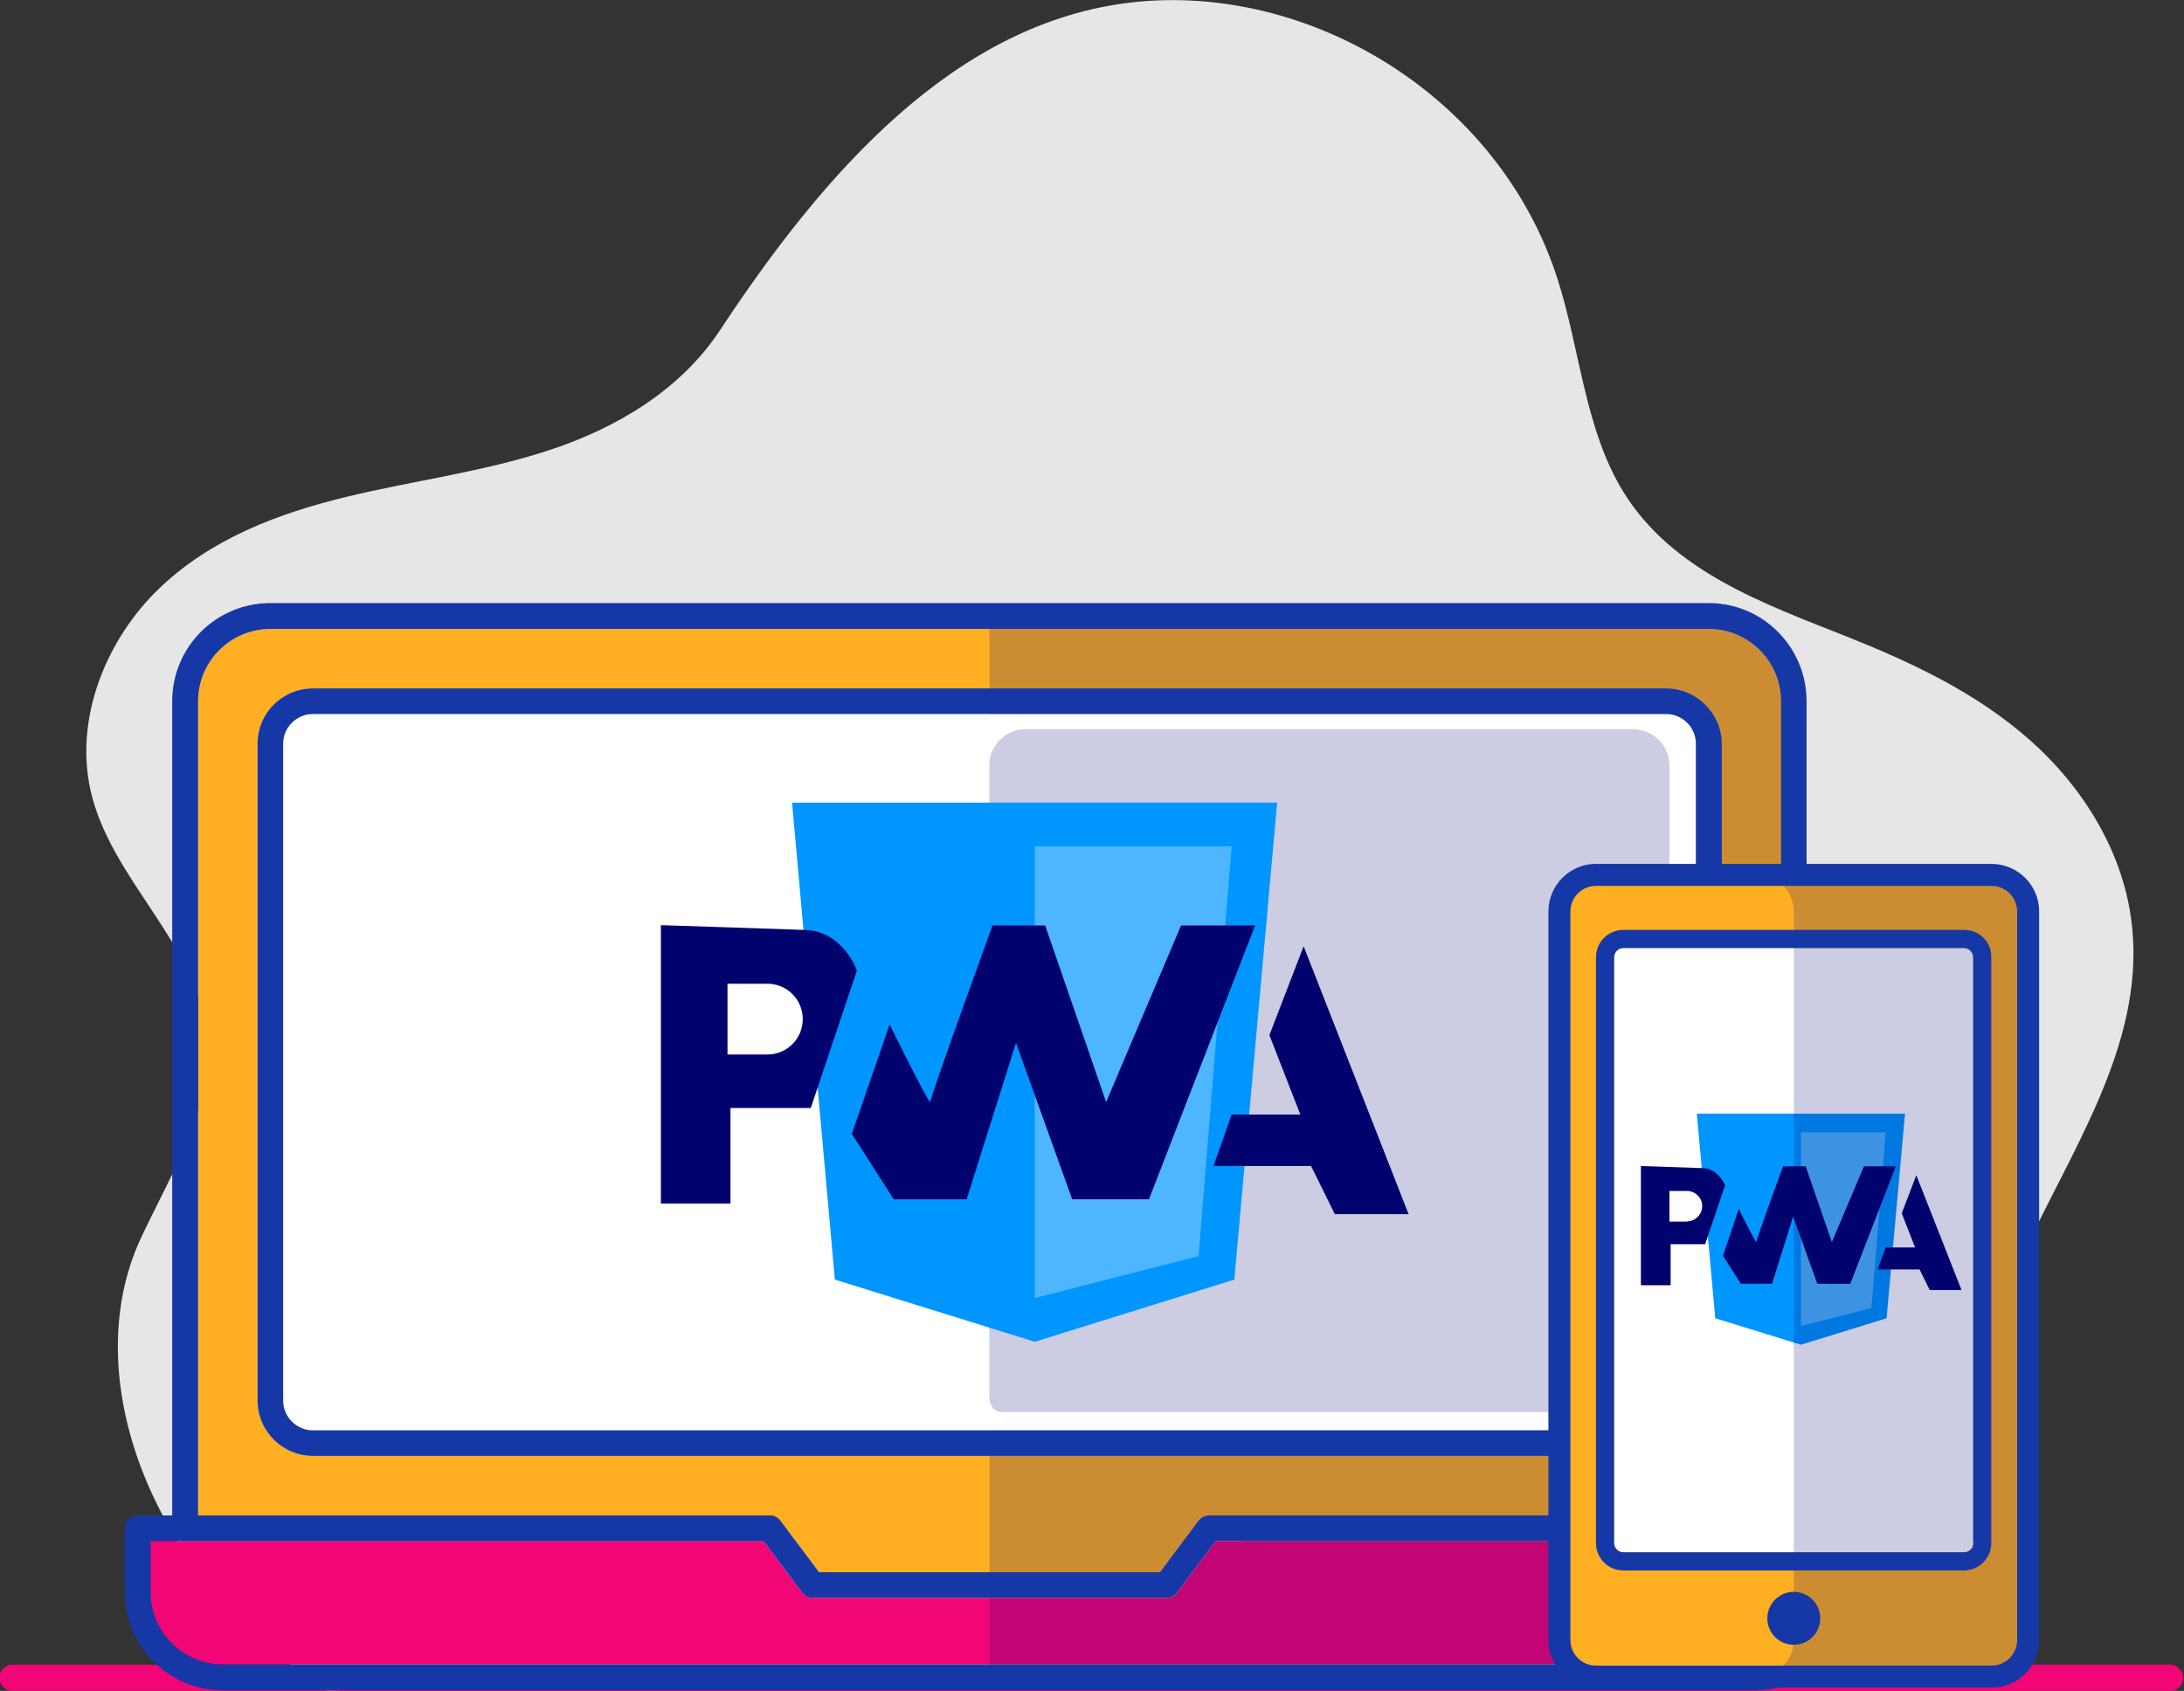 <?xml version="1.0" encoding="utf-8"?>
<!-- Generator: Adobe Illustrator 25.1.0, SVG Export Plug-In . SVG Version: 6.00 Build 0)  -->
<svg version="1.1" id="Layer_1" xmlns="http://www.w3.org/2000/svg" xmlns:xlink="http://www.w3.org/1999/xlink" x="0px" y="0px"
	 viewBox="0 0 734.3 568.6" style="enable-background:new 0 0 734.3 568.6;" xml:space="preserve">
<rect x="0" y="0" width="734.3" height="568.6" fill="#333333" stroke="none"/>
<style type="text/css">
	.st0{fill:#F20675;}
	.st1{fill:#E6E6E6;}
	.st2{fill:#FFAF22;}
	.st3{opacity:0.2;fill:#00036E;enable-background:new    ;}
	.st4{fill:#FFFFFF;}
	.st5{fill:#1538A6;}
	.st6{fill:#0096FF;}
	.st7{fill:#4DB6FF;}
	.st8{fill:#00036E;}
</style>
<g id="Layer_2_1_">
	<g id="Layer_3">
		<path class="st0" d="M729.9,568.6H4.4c-2.4,0.1-4.5-1.8-4.6-4.2s1.8-4.5,4.2-4.6c0.1,0,0.3,0,0.4,0h725.4c2.4,0.1,4.3,2.2,4.2,4.6
			C734,566.7,732.1,568.5,729.9,568.6z"/>
		<path class="st1" d="M109.7,568.4c-59-37.8-84-105.4-62.4-151.9c10.3-22.1,24.8-44.5,22.1-69.1c-3.4-30.8-32.3-51.7-39-81.8
			c-5.4-24.6,5.6-50.9,23.1-67.7s40.2-25.3,62.9-30.8s46-8.4,68.2-15.7s44-19.9,57.5-40.4C277,58.1,321.1,7.5,380.6,0.8
			s123.2,31.4,143,92.8c7.7,23.9,9.2,50.7,22.2,71.8c16.5,26.8,47.3,37.6,75.2,48.7c21.8,8.7,43.4,18.8,61.4,34.7
			s32.1,38.3,34.5,63.4c3.9,39.9-21.1,75.3-37.4,111.2c-19.6,43.1,27.9,105.4-22.9,140L109.7,568.4z"/>
		<path class="st2" d="M574.5,211.5H90.9c-13.4,0-24.3,10.9-24.3,24.3v273.8h192.7l6,5.6l10.2,13.6H390l13-17.5
			c0.8-1.1,2.1-1.7,3.5-1.7h192.4V235.8C598.8,222.4,587.9,211.5,574.5,211.5z M578.8,471c0,10.3-8.3,18.6-18.6,18.6h-455
			c-10.3,0-18.6-8.4-18.6-18.6V250.1c0-10.3,8.3-18.6,18.6-18.6h455c10.3,0,18.6,8.3,18.6,18.6L578.8,471z"/>
		<path class="st0" d="M614.8,518.2v17.2c0,13.4-10.9,24.3-24.3,24.3H74.9c-13.4,0-24.3-10.9-24.3-24.3v-17.2h206.1l13,17.4
			c0.8,1.1,2.1,1.7,3.5,1.7h119c1.4,0,2.7-0.6,3.5-1.7l13-17.4H614.8z"/>
		<path class="st3" d="M614.8,518.2v17.2c0,13.4-10.9,24.3-24.3,24.3H332.7v-22.3h59.5c1.4,0,2.7-0.6,3.5-1.7l13-17.4H614.8z"/>
		<path class="st3" d="M390,528.8h-57.3V211.5h241.8c13.4,0,24.3,10.9,24.3,24.3v273.8H406.5c-1.4,0-2.6,0.6-3.5,1.7L390,528.8z"/>
		<path class="st4" d="M570.2,250.1V471c0,5.5-4.5,10-10,10h-455c-5.5,0-10-4.5-10-10V250.1c0-5.5,4.5-10,10-10h455
			C565.7,240.1,570.2,244.6,570.2,250.1z"/>
		<path class="st3" d="M549,245.2c6.8,0,12.3,5.5,12.3,12.3l0,0v212.2c0,2.8-1.7,5.1-3.8,5.1H336.4c-2.1,0-3.8-2.3-3.8-5.1V257.5
			c0-6.8,5.5-12.3,12.3-12.3c0,0,0,0,0,0H549z"/>
		<path class="st5" d="M619.1,509.6H406.5c-1.4,0-2.6,0.6-3.5,1.7l-13,17.4H275.4l-10.2-13.6l0,0l-2.9-3.8c-0.8-1.1-2.1-1.7-3.4-1.7
			H46.3c-2.4,0-4.3,1.9-4.3,4.3v21.5c0,18.2,14.7,33,32.9,33h515.5c18.2,0,32.9-14.8,32.9-33v-21.5
			C623.4,511.6,621.5,509.6,619.1,509.6C619.1,509.6,619.1,509.6,619.1,509.6z M614.8,535.4c0,13.4-10.9,24.3-24.3,24.3H74.9
			c-13.4,0-24.3-10.9-24.3-24.3v-17.2h206.1l13,17.4c0.8,1.1,2.1,1.7,3.5,1.7h119c1.4,0,2.7-0.6,3.5-1.7l13-17.4h206.1V535.4z"/>
		<path class="st5" d="M560.2,231.5h-455c-10.3,0-18.6,8.3-18.6,18.6V471c0,10.3,8.4,18.6,18.7,18.6h455c10.3,0,18.6-8.3,18.6-18.6
			V250.1C578.8,239.8,570.4,231.5,560.2,231.5z M570.2,471c0,5.5-4.5,10-10,10h-455c-5.5,0-10-4.5-10-10V250.1c0-5.5,4.5-10,10-10
			h455c5.5,0,10,4.5,10,10V471z"/>
		<path class="st5" d="M607.4,235.8v278.1c0,2.4-1.9,4.3-4.3,4.3H418.6c-2.4-0.1-4.2-2.1-4.1-4.5c0.1-2.2,1.9-4,4.1-4.1h180.2V235.8
			c0-13.4-10.9-24.3-24.3-24.3H90.9c-13.4,0-24.3,10.9-24.3,24.3v273.8h192.1c2.4,0,4.3,1.9,4.3,4.3c0,0.4-0.1,0.9-0.2,1.3l0,0
			c-0.6,1.8-2.2,3-4.1,3H62.2c-2.4,0-4.3-1.9-4.3-4.3V235.8c0-18.2,14.7-33,33-33h483.6C592.7,202.8,607.4,217.6,607.4,235.8z"/>
		<path class="st2" d="M536.6,294.2h133c6.8,0,12.3,5.5,12.3,12.3v245c0,6.8-5.5,12.3-12.3,12.3h-133c-6.8,0-12.3-5.5-12.3-12.3
			v-245C524.3,299.7,529.8,294.2,536.6,294.2z"/>
		<path class="st4" d="M663.5,321.9v197c0,1.7-1.4,3.1-3.1,3.1c0,0,0,0,0,0H545.8c-1.7,0-3.1-1.4-3.1-3.1c0,0,0,0,0,0v-197
			c0-1.7,1.4-3.1,3.1-3.1h114.5C662.1,318.8,663.5,320.2,663.5,321.9z"/>
		<polygon class="st6" points="605.5,374.5 570.5,374.5 576.7,443.3 605.5,452.2 634.3,443.3 640.5,374.5 		"/>
		<polygon class="st7" points="605.5,380.8 634,380.8 629.2,439.9 605.5,445.9 		"/>
		<path class="st8" d="M572.2,392.8l-20.5-0.7v40.1h10v-13.8h11.6l6.7-19.8C580,398.7,577.9,392.8,572.2,392.8z M567,410.8h-5.7
			v-10.3h5.7c2.8-0.1,5.2,2.1,5.3,4.9c0.1,2.8-2.1,5.2-4.9,5.3C567.3,410.8,567.2,410.8,567,410.8L567,410.8z"/>
		<path class="st8" d="M584.6,406.5c0,0,5.9,11.9,5.9,11.1s9-25.4,9-25.4h7.6l8.8,25.5l10.8-25.5h10.7l-15.3,39.5H611l-8.1-22.6
			l-7.1,22.6h-10.5l-6-9.4L584.6,406.5z"/>
		<polygon class="st8" points="644.3,395.2 659.5,433.8 648.8,433.8 645.4,426.9 631.3,426.9 634,419.5 643.9,419.5 639.4,408 		"/>
		<path class="st3" d="M669.6,294.2h-78.8c6.8,0,12.3,5.5,12.3,12.3v245c0,6.8-5.5,12.3-12.3,12.3h78.8c6.8,0,12.3-5.5,12.3-12.3
			v-245C681.9,299.7,676.4,294.2,669.6,294.2L669.6,294.2z"/>
		<path class="st5" d="M669.6,567.5h-133c-8.8,0-16-7.2-16-16v-245c0-8.8,7.2-16,16-16h133c8.8,0,16,7.2,16,16v245
			C685.6,560.4,678.5,567.5,669.6,567.5z M536.6,297.9c-4.8,0-8.6,3.9-8.6,8.6v245c0,4.8,3.9,8.6,8.6,8.6h133c4.8,0,8.6-3.9,8.6-8.6
			v-245c0-4.8-3.9-8.6-8.6-8.6H536.6z"/>
		<circle class="st5" cx="603.1" cy="544.2" r="8.9"/>
		<path class="st5" d="M660.4,312.7H545.8c-5.1,0-9.2,4.1-9.2,9.2v197c0,5.1,4.1,9.2,9.2,9.2h114.5c5.1,0,9.2-4.1,9.2-9.2v-197
			C669.6,316.8,665.5,312.7,660.4,312.7z M663.5,518.9c0,1.7-1.4,3.1-3.1,3.1c0,0,0,0,0,0H545.8c-1.7,0-3.1-1.4-3.1-3.1c0,0,0,0,0,0
			v-197c0-1.7,1.4-3.1,3.1-3.1h114.5c1.7,0,3.1,1.4,3.1,3.1V518.9z"/>
		<polygon class="st6" points="347.9,269.9 266.3,269.9 280.7,430.3 347.9,451.2 415,430.3 429.4,269.9 		"/>
		<polygon class="st7" points="347.9,284.6 414.1,284.6 403,422.4 347.9,436.5 		"/>
		<path class="st8" d="M270.1,312.7l-47.9-1.6v93.6h23.4v-32.1h27l15.5-46.2C288.2,326.5,283.4,312.7,270.1,312.7z M258,354.6h-13.4
			v-23.8H258c6.6,0,11.9,5.3,11.9,11.9C269.9,349.3,264.6,354.6,258,354.6z"/>
		<path class="st8" d="M299.1,344.5c0,0,13.7,27.8,13.7,26s20.9-59.3,20.9-59.3h17.7l20.5,59.4l25.2-59.4h24.9l-35.7,92.1h-25.8
			l-18.9-52.6l-16.6,52.6h-24.5l-14.1-22L299.1,344.5z"/>
		<polygon class="st8" points="438.3,318.2 473.6,408.3 448.8,408.3 440.8,392.1 408,392.1 414.1,374.8 437.2,374.8 426.8,348.1 		
			"/>
	</g>
</g>
</svg>
